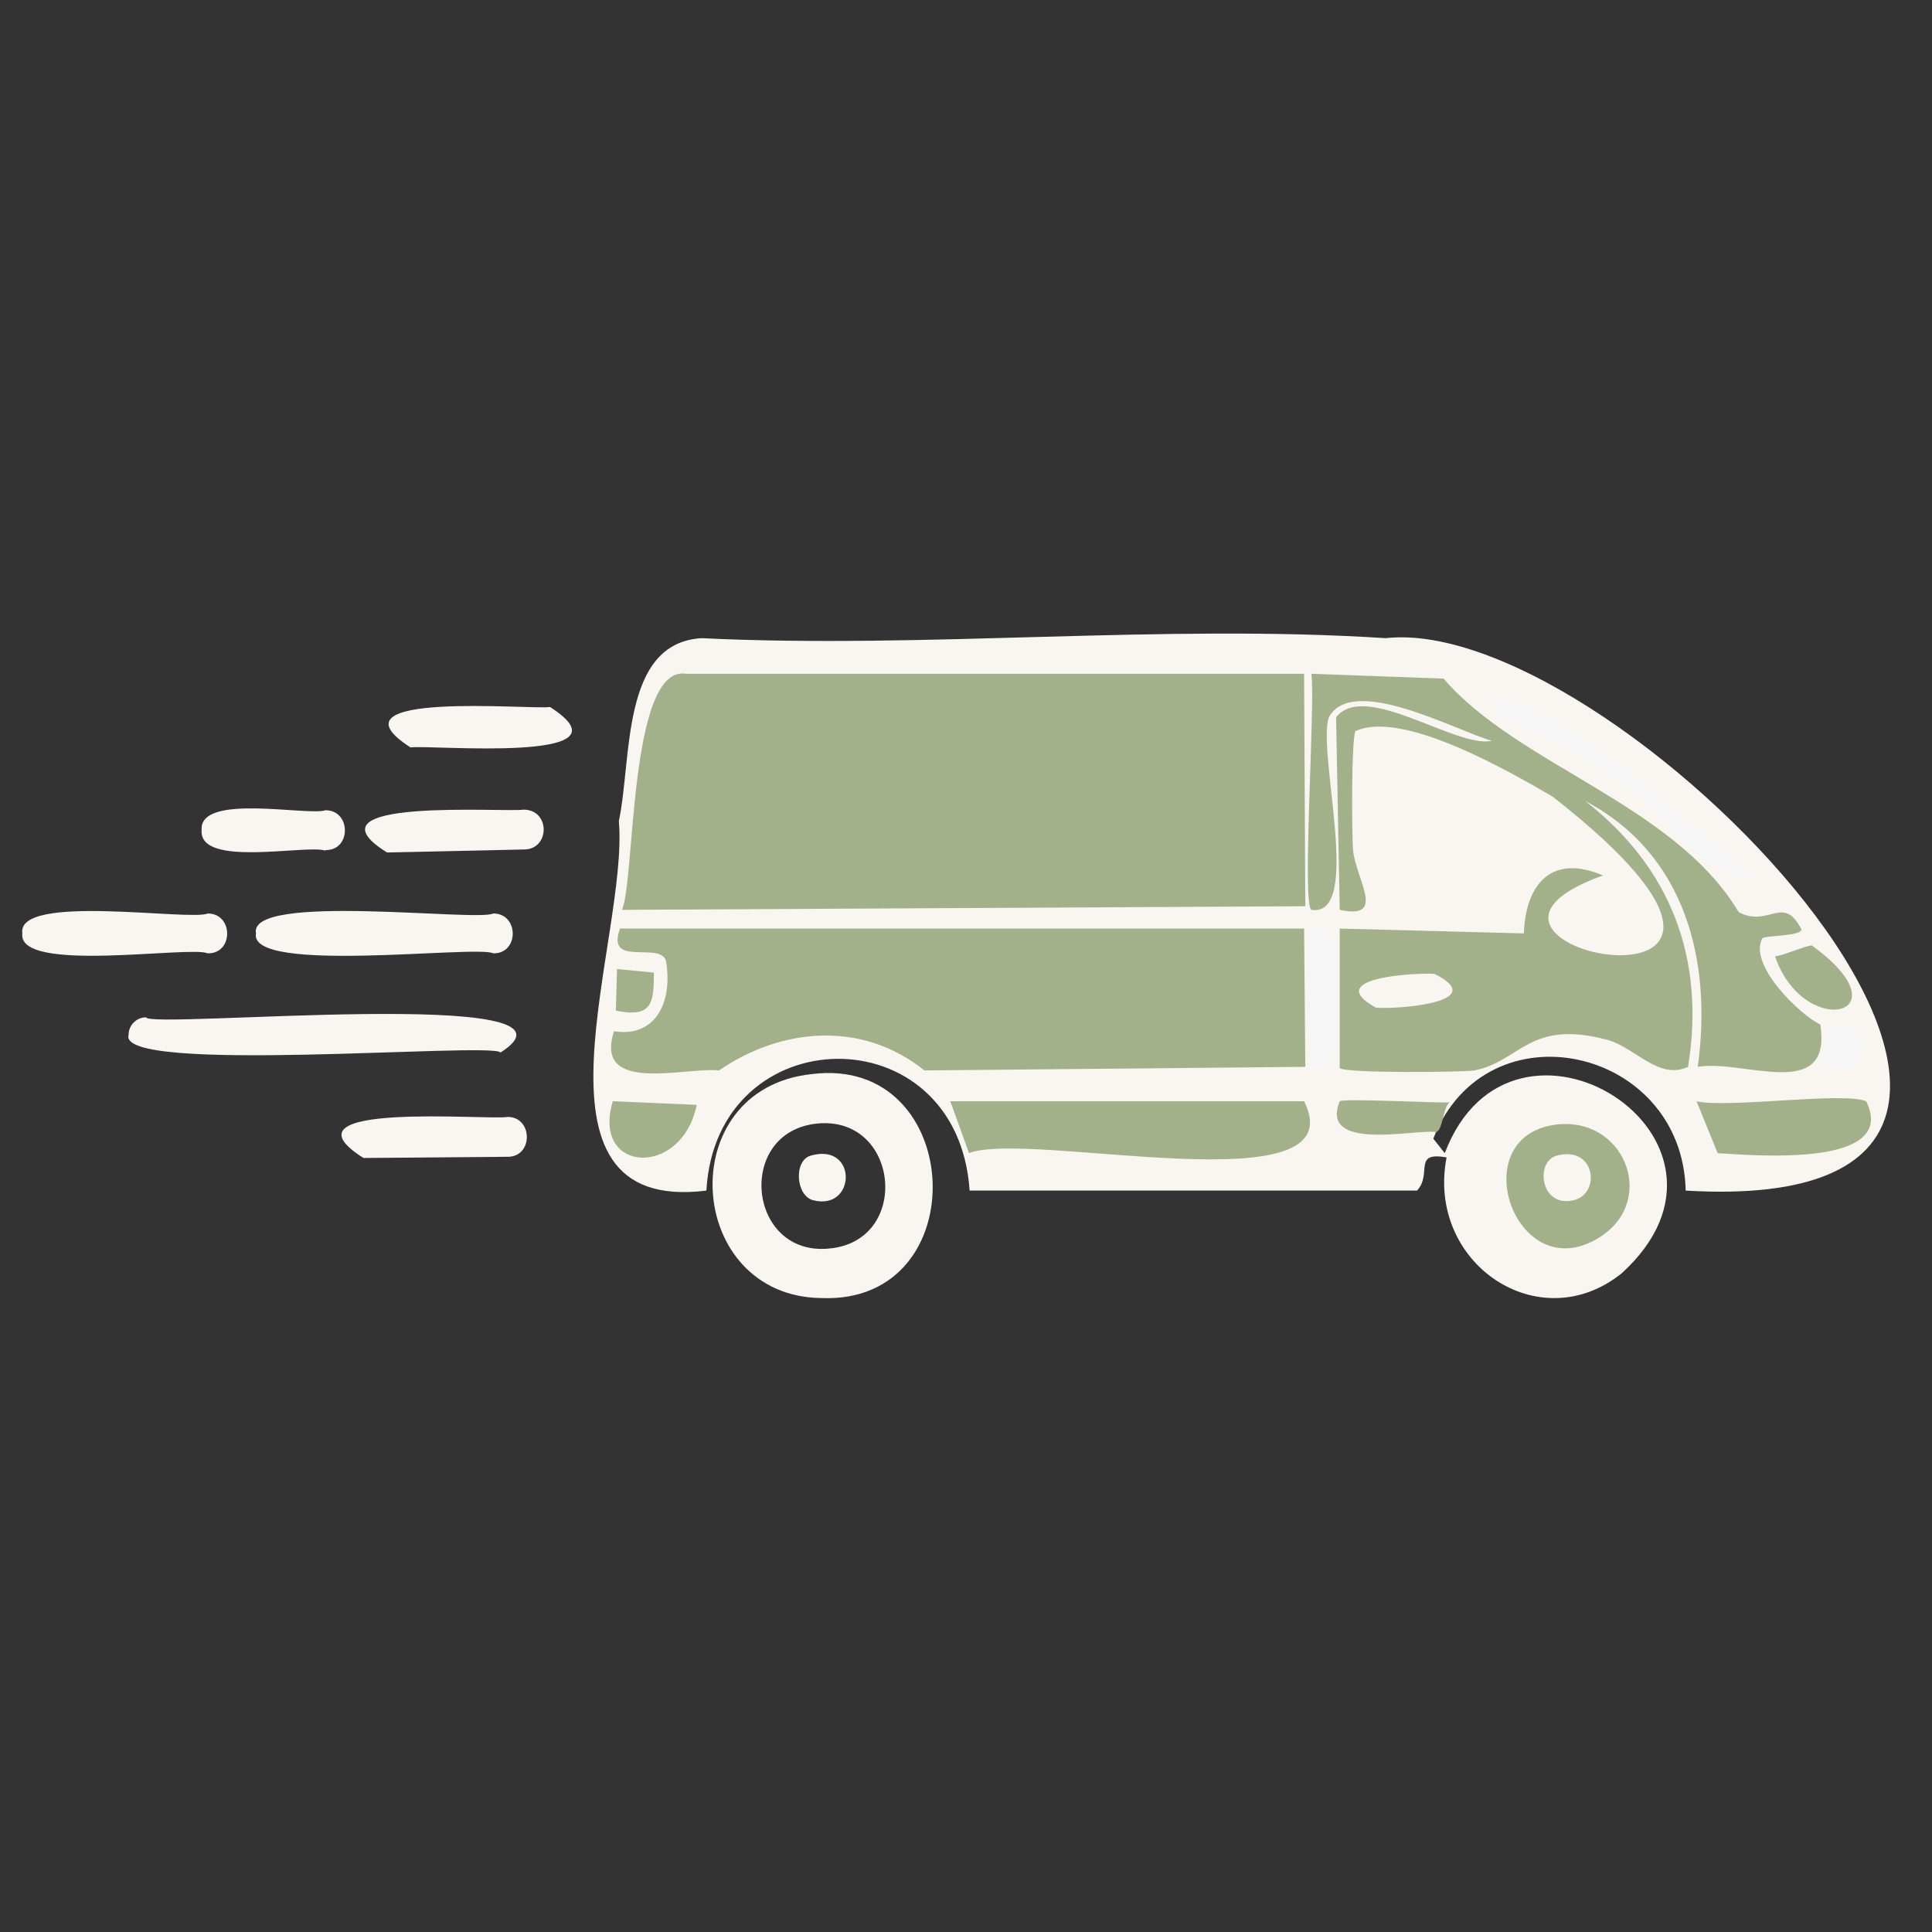<svg viewBox="0 0 32 32" xmlns="http://www.w3.org/2000/svg" data-name="Ebene 1" id="Ebene_1">
  <rect x="0" y="0" width="32" height="32" fill="#333333" stroke="none"/>
  <defs>
    <style>
      .cls-1 {
        fill: #f6f6f6;
      }

      .cls-2 {
        fill: #a3b18a;
      }

      .cls-3 {
        fill: #a3b18a;
      }

      .cls-4 {
        fill: #f9f5f1;
      }
    </style>
  </defs>
  <g data-name="Generatives Objekt" id="Generatives_Objekt">
    <g>
      <path d="M13.43,19.14c.78-.22.75.92.04.74-.29-.07-.33-.66-.04-.74Z" class="cls-4"></path>
      <g>
        <path d="M23.93,19.1c1.11-2.93,5.39-.25,2.93,1.99-1.37,1.1-3.24-.17-2.9-1.92-.57-.1-.23.27-.49.55h-7.41c-.2-2.95-4.2-2.87-4.36,0-3.21.4-1.28-4.17-1.45-6.12.22-1.03.03-2.95,1.37-3.03,3.71.18,7.64-.24,11.33,0,3.95-.44,13.38,9.65,4.97,9.15-.05-2.38-3.3-3.11-4.18-.86" class="cls-4"></path>
        <g>
          <path d="M11.36,11.16h10.24l.02,3.85-11.32.06c.22-.44.11-4.06,1.06-3.91Z" class="cls-2"></path>
          <path d="M10.26,15.38h11.34l.02,2.29-6.31.06c-1.03-.83-2.37-.71-3.4,0-.56-.06-2.08.4-1.74-.65.68.11.98-.47.86-1.17-.11-.32-1,.12-.76-.53Z" class="cls-2"></path>
          <path d="M21.72,11.16l2.19.08c1.24,1.44,3.82,2.08,4.89,3.87.5.26.74-.31,1.04.29-.04.11-.58.09-.65.14-.24.45.64,1.28.96,1.43.2,1.3-1.27.57-2.03.7.24-1.73-.19-3.52-1.86-4.4,1.41,1.1,1.99,2.6,1.7,4.4-.49.23-.88-.33-1.35-.45-1.28-.34-1.43.36-2.19.51-.18.03-2.16.05-2.23-.04v-2.31l3.05.08c.03-.83.47-1.32,1.31-.96-3.42,1.23,4.34,2.73-.84-1.31-.71-.41-2.48-1.44-3.26-1.08-.07.16-.06,1.7-.04,1.96.04.49.57,1.17-.22,1l-.06-3.19c.48-.61,1.99.52,2.58.39-.6-.17-2.31-1.11-2.7-.39-.2.59.57,3.32-.29,3.19-.16-.11.07-3.45,0-3.91Z" class="cls-3"></path>
          <path d="M15.74,18.24h5.86c.89,1.78-4.57.47-5.55.86l-.31-.86Z" class="cls-2"></path>
          <path d="M28.09,18.24c.54.12,2.43-.16,2.82,0,.55,1.12-1.92.89-2.46.86l-.35-.86Z" class="cls-2"></path>
          <path d="M24.69,11.51c1.7.51,3,1.98,4.4,3.03-1,.05-1.75-1.45-2.68-1.86-.45-.4-1.69-.66-1.72-1.17Z" class="cls-1"></path>
          <path d="M10.15,18.24l1.39.06c-.25,1.22-1.75,1.13-1.39-.06Z" class="cls-2"></path>
          <path d="M22.19,18.24c.07-.05,1.59.03,1.82.02-.11.08-.11.45-.22.49-.36-.05-1.94.33-1.6-.51Z" class="cls-2"></path>
          <path d="M30.01,15.66c1.6,1.16-.13,1.58-.61.18.13-.01.51-.18.61-.18Z" class="cls-2"></path>
          <path d="M21.72,15.38s.3-.02.33.06c-.02.2.21,2.3-.18,2.29l-.18-.06c.05-.28-.07-2.22.02-2.29Z" class="cls-1"></path>
          <path d="M10.22,16.05l.61.06c0,.51-.03.75-.63.63l.02-.68Z" class="cls-2"></path>
          <path d="M30.28,17.02c.71-.22.82.96-.06.65.02-.12-.06-.59.06-.65Z" class="cls-1"></path>
          <g>
            <path d="M25.75,18.63c1.14-.16,1.7,1.22.78,1.84-1.4.94-2.32-1.62-.78-1.84Z" class="cls-2"></path>
            <path d="M25.79,19.14c.64-.17.73.64.27.74-.55.13-.64-.65-.27-.74Z" class="cls-4"></path>
          </g>
        </g>
      </g>
    </g>
    <g>
      <path d="M22.79,16.69c-.91-.5.66-.58.97-.56.95.48-.65.59-.97.56Z" class="cls-4"></path>
      <path d="M13.61,21.5c-2.27-.02-2.49-3.47-.16-3.71l.04.41-.04-.41c2.54-.32,2.73,3.81.16,3.71ZM13.53,18.61c-1.35.14-1.15,2.2.2,2.07,1.37-.12,1.17-2.21-.2-2.07h0Z" class="cls-4"></path>
      <path d="M6.8,12.38c-1.48-.95,2.02-.62,2.31-.67,1.48.95-2.02.62-2.31.67h0Z" class="cls-4"></path>
      <path d="M6.41,14.12c-1.47-.92,1.97-.66,2.26-.71.45,0,.44.66.01.66,0,0-2.27.05-2.28.05Z" class="cls-4"></path>
      <path d="M6.02,19.18c-1.5-.95,2.1-.62,2.38-.68.43-.01.44.67,0,.66,0,0-2.39.02-2.39.02Z" class="cls-4"></path>
      <path d="M8.17,15.79c-.28-.14-4.06.35-3.93-.33-.14-.68,3.67-.19,3.93-.33.43,0,.43.67,0,.66Z" class="cls-4"></path>
      <path d="M5.39,14.09c-.3-.11-2.1.29-2.05-.34-.05-.62,1.76-.23,2.05-.33.43,0,.43.67,0,.66Z" class="cls-4"></path>
      <path d="M8.29,17.43c-.2-.17-6.36.37-6.16-.29,0-.16.13-.29.29-.29.03.2,7.65-.54,5.86.59Z" class="cls-4"></path>
      <path d="M3.44,15.79c-.29-.13-3.16.34-3.07-.33-.1-.67,2.79-.2,3.07-.33.43,0,.43.67,0,.66Z" class="cls-4"></path>
    </g>
  </g>
</svg>
